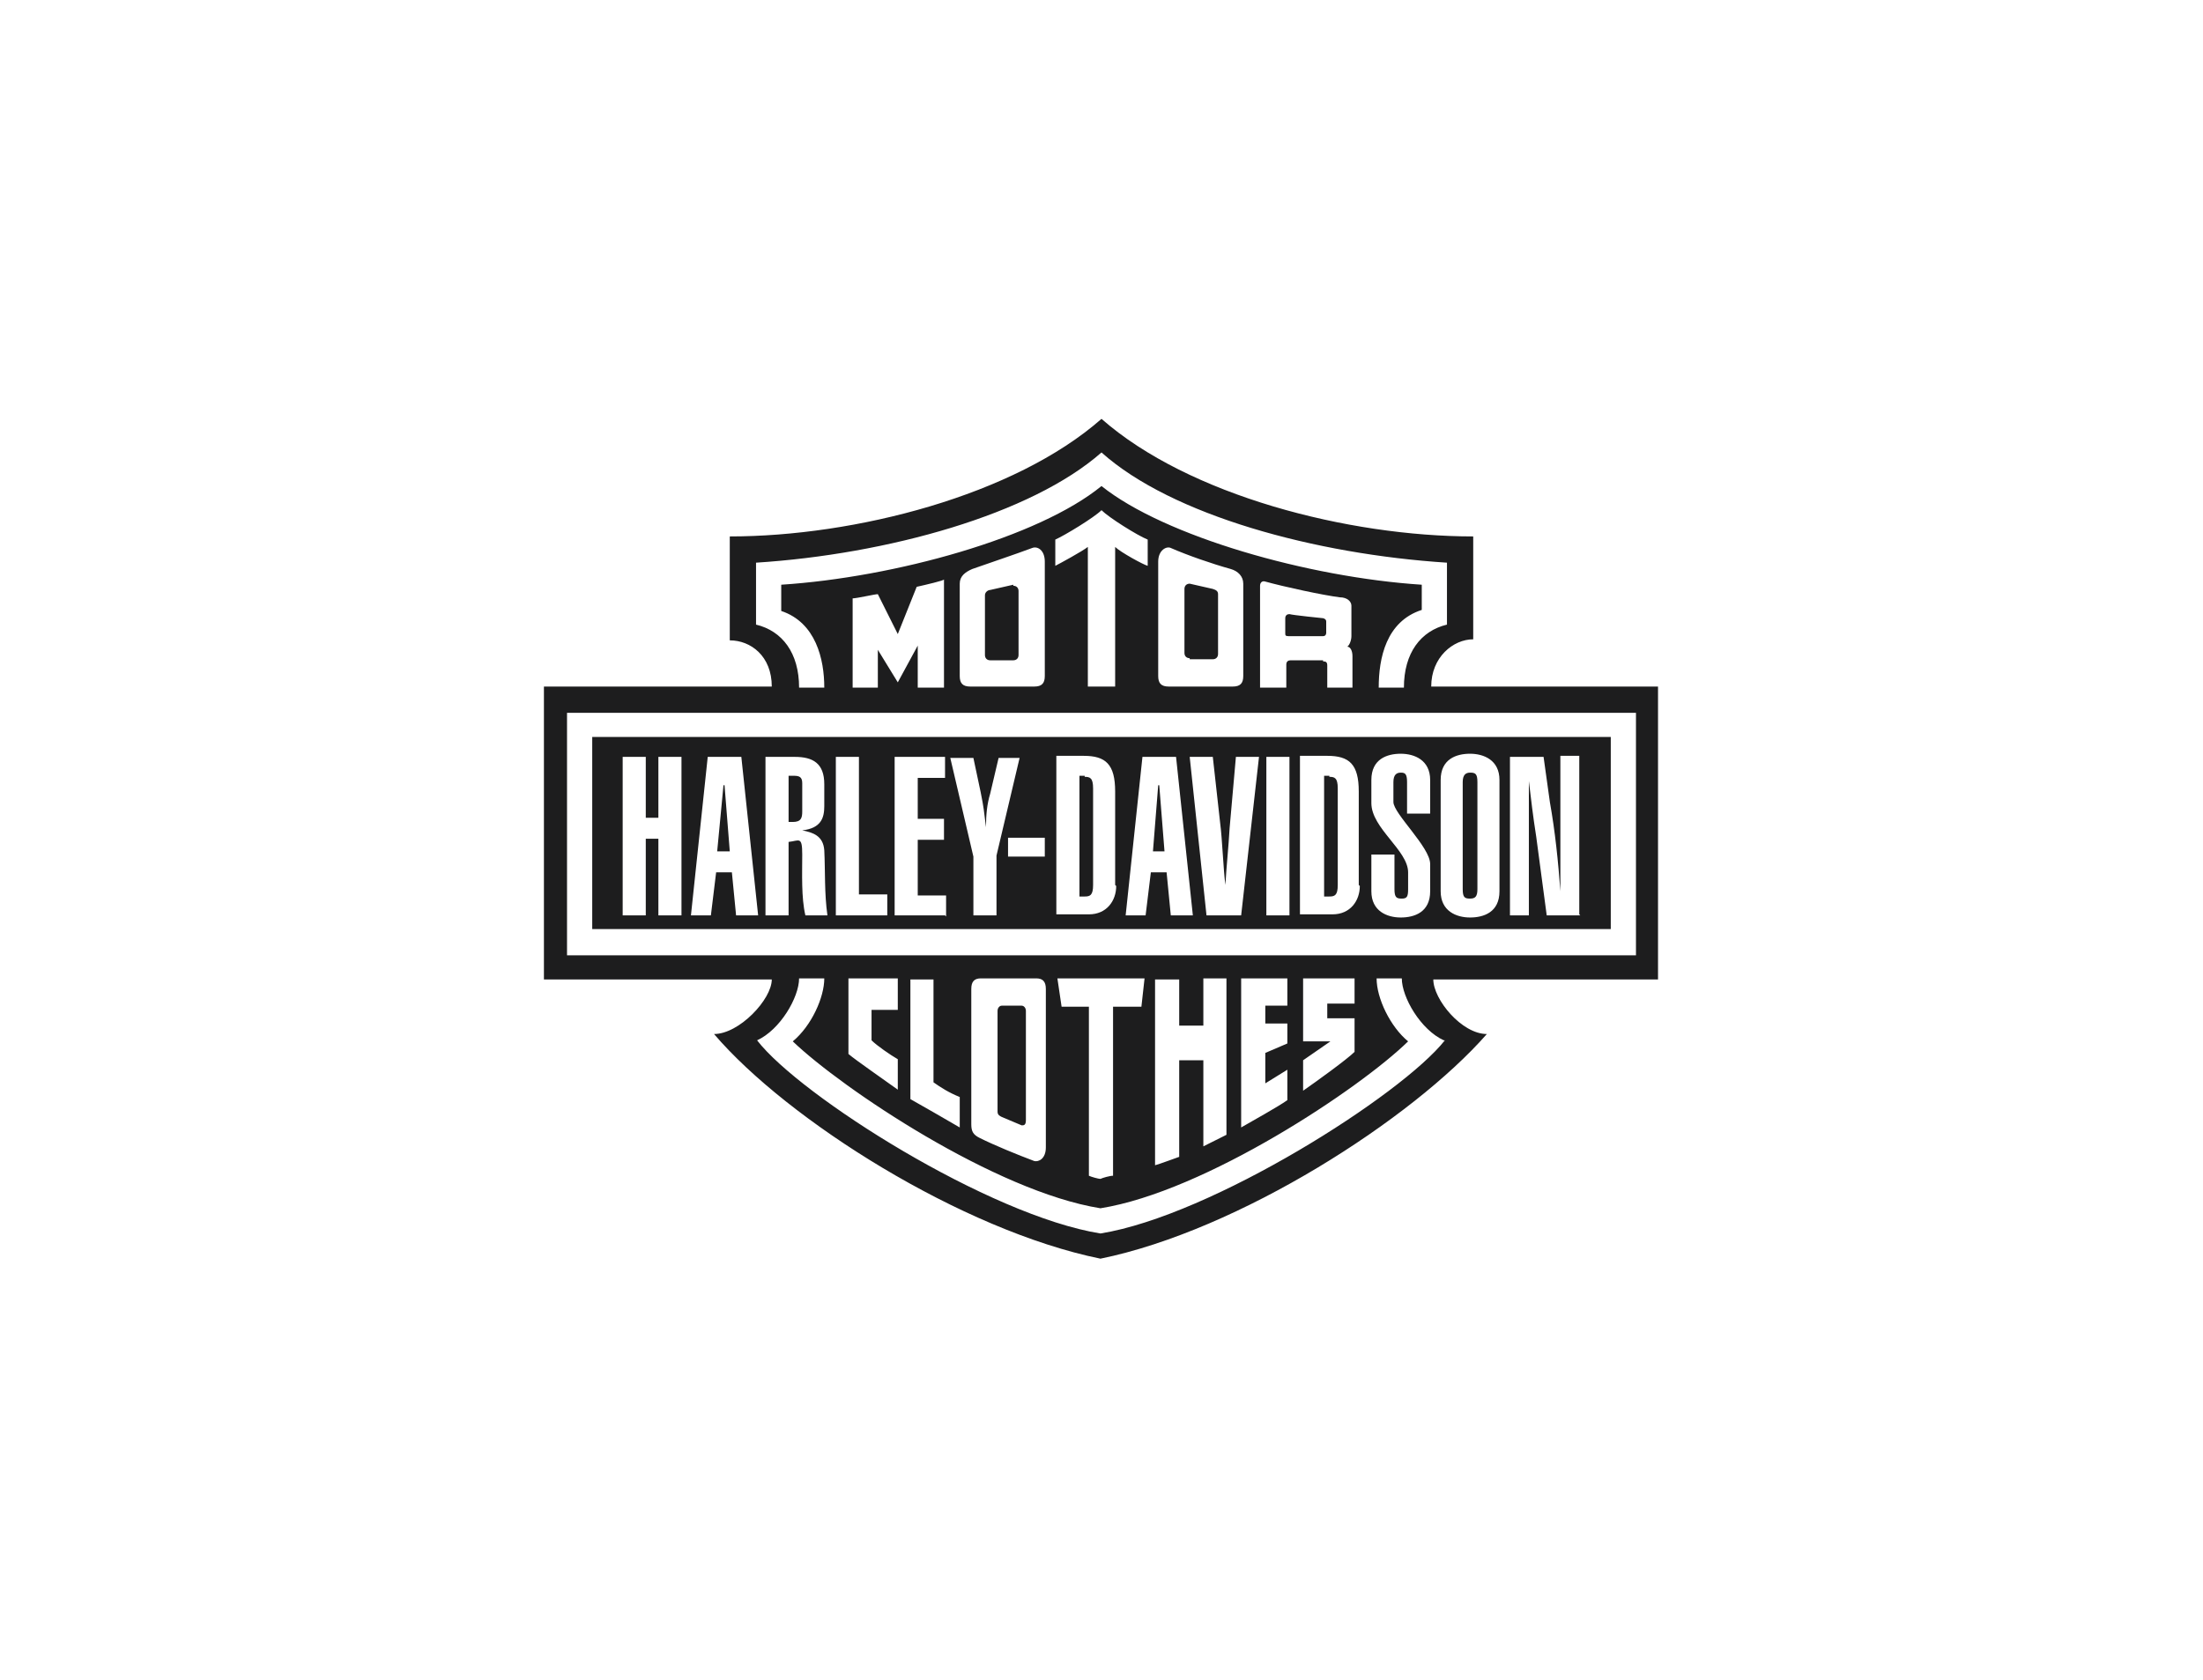 <?xml version="1.0" encoding="UTF-8"?><svg id="Layer_1" xmlns="http://www.w3.org/2000/svg" width="209.8" height="160" viewBox="0 0 209.8 160"><defs><style>.cls-1{fill:#1d1d1e;fill-rule:evenodd;}</style></defs><path class="cls-1" d="M126.6,73.9h-.5v11.5h.5c.5,0,.8-.1.8-1.1v-9.2c0-1-.3-1.1-.8-1.1Z"/><path class="cls-1" d="M75.6,73.9h-.5v4.4h.4c.8,0,.9-.4.9-1v-2.7c0-.6-.3-.7-.8-.7Z"/><path class="cls-1" d="M103.3,73.9h-.5v11.5h.5c.5,0,.8-.1.8-1.1v-9.2c0-1-.3-1.1-.8-1.1Z"/><polygon class="cls-1" points="110.3 74.8 109.8 81.1 110.9 81.1 110.4 74.8 110.3 74.8"/><polygon class="cls-1" points="68.9 74.8 68.3 81.1 69.5 81.1 69 74.8 68.9 74.8"/><path class="cls-1" d="M126.1,58.9s-3-.3-3.3-.4c-.2,0-.4.1-.4.4v1.4c0,.2,0,.3.3.3h3.3c.3,0,.3-.3.3-.3v-1.1c0-.2-.2-.3-.3-.3Z"/><path class="cls-1" d="M113.3,62.8h2.2c.3,0,.5-.2.5-.5h0v-5.7c0-.3-.2-.4-.5-.5l-2.2-.5c-.3,0-.5.2-.5.5v6.1c0,.3.2.5.5.5Z"/><path class="cls-1" d="M96.5,55.7l-2.2.5c-.2,0-.5.2-.5.5v5.7c0,.3.2.5.5.5h2.2c.3,0,.5-.2.5-.5h0v-6.1c0-.3-.2-.5-.5-.5Z"/><path class="cls-1" d="M95.4,106.4l1.9.8c.2,0,.4,0,.4-.5v-10.4c0-.3-.2-.5-.4-.5h-1.9c-.2,0-.4.2-.4.5v9.6c0,.3.2.4.4.5Z"/><path class="cls-1" d="M157.9,65.4h-21.6c0-2.8,2.1-4.5,4-4.5v-9.8c-11.9,0-27.1-3.9-35.4-11.2-8.3,7.3-23.5,11.2-35.4,11.2v9.9c2,0,4,1.5,4,4.4h-21.7v27.9h21.7c0,1.9-3.1,5.2-5.5,5.2,7,8.2,23.6,18.7,36.8,21.4,13.2-2.7,29.7-13.3,36.8-21.4-2.4,0-5.1-3.3-5.1-5.2h0s21.4,0,21.4,0v-27.9ZM72,59.5v-5.9c12.5-.8,26.2-4.6,32.9-10.5,6.7,6,20.4,9.7,32.9,10.5v5.9c-2.5.6-4.1,2.7-4.1,6h-2.4c0-2.8.7-6.3,4.1-7.4v-2.4c-10.8-.7-24.5-4.6-30.5-9.4h0c-6,4.9-19.7,8.7-30.5,9.4v2.5c3.3,1.1,4.1,4.6,4.1,7.3h-2.4c0-3.3-1.6-5.4-4.1-6ZM126,62.9h-3.1c-.2,0-.4.1-.4.4v2.2h-2.5v-9.7c0-.3.2-.5.5-.4,1.8.5,5.5,1.3,7.1,1.5.7,0,1.1.4,1.1.8v2.9c0,.4-.2.9-.4,1,.3,0,.5.4.5.9v3h-2.4v-2.1c0-.3-.1-.4-.4-.4ZM110.3,53.5c0-1.1.8-1.5,1.2-1.3,1.6.7,3.9,1.5,5.7,2,.7.2,1.2.7,1.2,1.4v8.8c0,.7-.3,1-1,1h-6.1c-.7,0-1-.3-1-1v-10.9h0ZM100.5,53.9v-2.5c.9-.4,3.7-2.1,4.4-2.8.7.7,3.4,2.4,4.4,2.8v2.5c-.4-.1-2.6-1.3-3.1-1.8v13.3h-2.6v-13.3c-.5.4-2.7,1.6-3.1,1.8ZM99.5,53.5v10.9c0,.7-.3,1-1,1h-6.1c-.7,0-1-.3-1-1v-8.8c0-.7.5-1.1,1.2-1.4,1.7-.6,4.1-1.4,5.7-2,.5-.2,1.2.2,1.2,1.3ZM85.5,65l-1.9-3.1v3.6h-2.4v-8.5c.4,0,2.1-.4,2.4-.4l1.9,3.8,1.8-4.5c.9-.2,2.6-.6,2.6-.7v10.3h-2.5v-4l-1.9,3.5ZM137.6,99.1c-4.1,5.2-22.2,16.7-32.8,18.4-10.6-1.7-28.6-13.1-32.7-18.4,2.2-1,4-4.1,4-5.9h2.4c0,1.8-1.2,4.5-3,6,4.7,4.5,19.3,14.3,29.3,15.9,10-1.6,24.7-11.4,29.3-15.9-1.7-1.4-3-4.1-3-6h2.4c0,1.8,1.8,4.9,4,5.9ZM85.5,100.9v2.9c-1.1-.8-4-2.8-4.7-3.4v-7.2h4.7v3h-2.5v2.9c.5.5,1.8,1.4,2.5,1.8ZM91.4,104.4v3c-1.2-.7-3.8-2.2-4.7-2.7v-11.4h2.2v9.8c.7.5,1.5,1,2.5,1.4ZM92.5,107.1v-12.9c0-.7.3-1,.9-1h5.3c.6,0,.9.3.9,1v15.1h0c0,1.1-.7,1.4-1.1,1.3-1.6-.6-3.8-1.5-5.2-2.2-.6-.3-.8-.6-.8-1.3ZM101.1,95.9l-.4-2.7h8.3l-.3,2.7h-2.7v16.1c-.3,0-1,.2-1.2.3-.2,0-.9-.2-1.1-.3v-16.1h-2.7ZM114.6,97.6v-4.4h2.2v14.9c-.2.1-1.6.8-2.2,1.1v-8.2h-2.3v9.2c-.3.1-1.9.7-2.3.8v-17.7h2.3v4.4h2.3ZM122.6,97.5v1.9l-2.1.9v2.9l2.1-1.3v2.9c-1,.7-3.2,1.9-4.4,2.6v-14.2h4.4v2.6h-2.1v1.7h2.1ZM124.1,99.1v-5.9h4.9s0,0,0,0v2.4h-2.6v1.4h2.6v3.2c-.7.7-3.6,2.8-4.9,3.7v-2.9l2.6-1.8h-2.6ZM155.8,91H54v-23.1h101.8v23.1Z"/><path class="cls-1" d="M140,73.6c-.4,0-.7.2-.7.9v10.2c0,.8.2.9.7.9s.7-.2.7-.9v-10.2c0-.8-.2-.9-.7-.9Z"/><path class="cls-1" d="M153.4,70.2H56.4v18.3h97v-18.3ZM64.9,87.2h-2.2v-7.3h-1.2v7.3h-2.2v-15.1h2.2v5.8h1.2v-5.8h2.2v15.1ZM70.1,87.2l-.4-4.1h-1.5l-.5,4.1h-1.9l1.6-15.1h3.2l1.6,15.1h-2.2ZM76.7,87.2c-.4-1.7-.3-4-.3-5.8s-.3-1.3-1.3-1.2v7h-2.2v-15.1h2.8c1.7,0,2.8.6,2.8,2.6v2.1c0,1.1-.3,2.1-2.1,2.3h0c1,.2,2,.5,2.1,1.9.1,2,0,4.1.3,6.2h-2.2ZM84.5,87.2h-4.9v-15.1h2.2v13.1h2.7v2ZM90,87.2h-4.8v-15.1h4.8v2h-2.6v3.9h2.5v2h-2.5v5.3h2.7v2ZM94.9,87.2h-2.2v-5.6l-2.2-9.4h2.2l.7,3.3c.3,1.5.3,1.7.5,3.3h0c0-1.2.1-2.2.4-3.2l.8-3.4h2l-2.2,9.3v5.7ZM99.5,81.6h-3.5v-1.8h3.5v1.8ZM106.3,84.4c0,1.4-.9,2.7-2.6,2.7h-3.1v-15.1h2.6c2.1,0,3,.8,3,3.4v8.9ZM111.5,87.2l-.4-4.1h-1.5l-.5,4.1h-1.9l1.6-15.1h3.2l1.6,15.1h-2.2ZM118.1,87.2h-3.2l-1.6-15.1h2.2l.7,6.3c.2,1.5.3,4.4.5,5.9h0c.1-1.8.3-3.6.4-5.4l.6-6.8h2.2l-1.7,15.1ZM122.8,87.2h-2.2v-15.1h2.2v15.1ZM129.5,84.4c0,1.4-.9,2.7-2.6,2.7h-3.1v-15.1h2.6c2.1,0,3,.8,3,3.4v8.9ZM136.2,84.9c0,2-1.5,2.5-2.8,2.5s-2.8-.6-2.8-2.5v-3.5h2.2v3.3c0,.8.2.9.7.9s.6-.2.6-.9v-1.6c0-2.1-3.5-4.2-3.5-6.6v-2.2c0-2,1.5-2.5,2.8-2.5s2.8.6,2.8,2.5v3.2h-2.2v-3c0-.8-.2-.9-.6-.9s-.7.2-.7.9v1.9c0,1.1,3.5,4.3,3.5,5.9v2.7ZM142.8,84.9c0,2-1.5,2.5-2.8,2.5s-2.8-.6-2.8-2.5v-10.6c0-2,1.5-2.5,2.8-2.5s2.8.6,2.8,2.5v10.6ZM150.5,87.2h-3.2l-1-7.5c-.3-1.9-.5-3.6-.7-5.3h0c0,.7,0,1.3,0,1.9v10.9h-1.8v-15.1h3.2l.6,4.3c.5,2.8.8,5.7,1,8.5h0v-.8c0-1.5,0-2.9,0-4.4v-7.7h1.8v15.1Z"/></svg>
